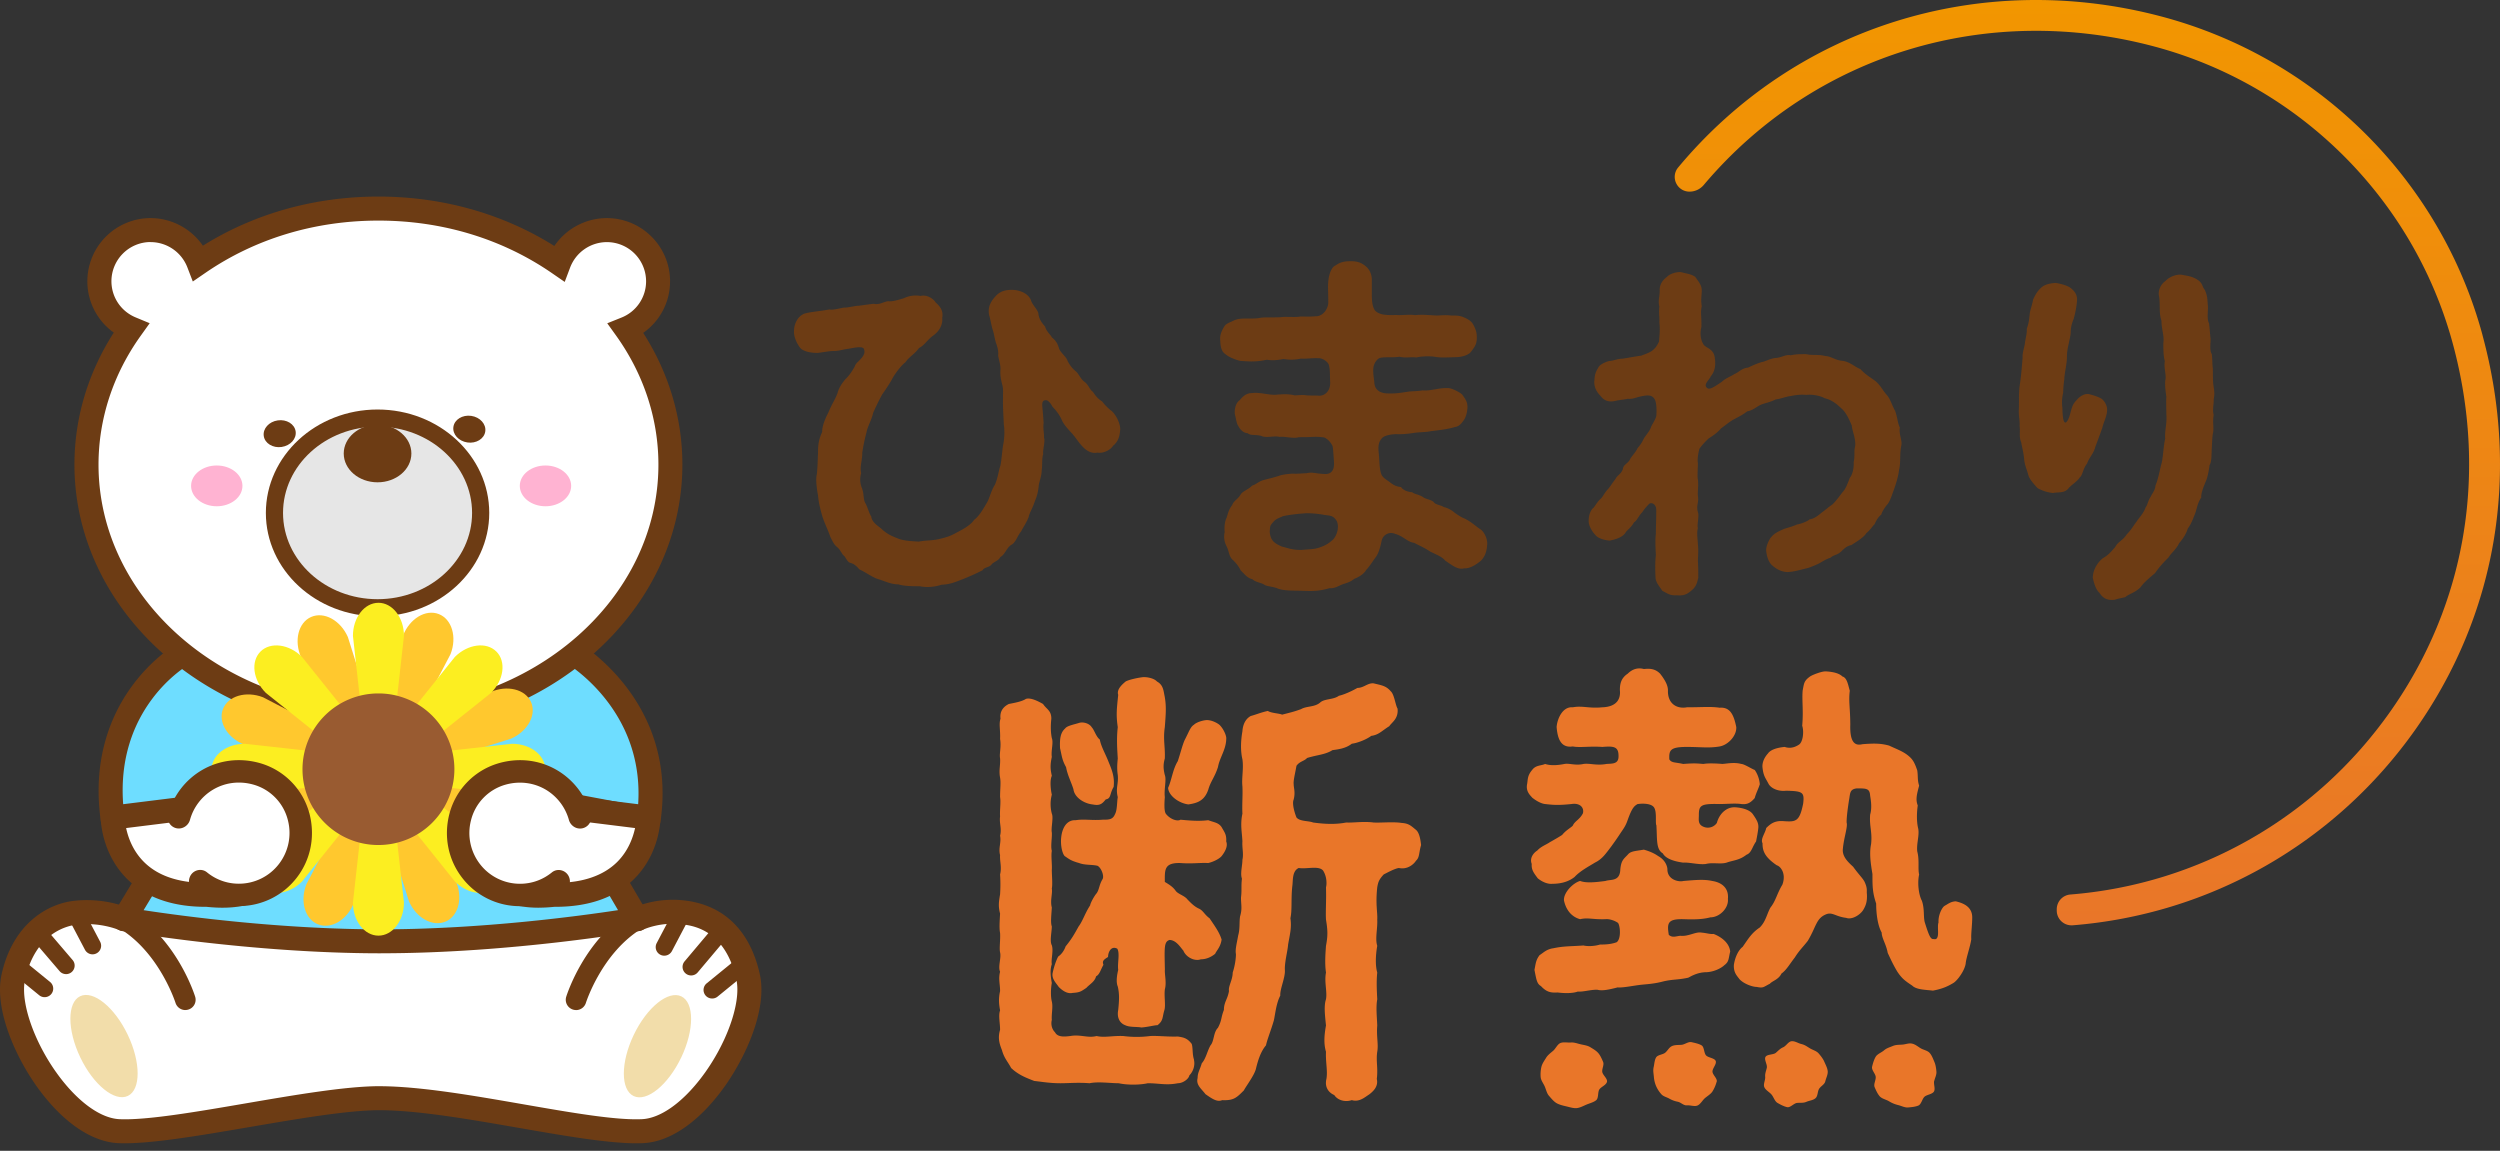 <svg width="189" height="87" fill="none" xmlns="http://www.w3.org/2000/svg"><rect width="100%" height="100%" fill="#333333" stroke="none"/><path d="M187.68 25.339c-3.195-11.807-12.568-21.059-24.462-24.141-13.596-3.528-27.527.867-36.353 11.467a1.104 1.104 0 00-.15 1.18c.187.397.574.643 1.012.643.413 0 .807-.184 1.077-.505 8.34-9.876 21.425-13.878 34.149-10.444 10.91 2.945 19.523 11.537 22.474 22.424 2.671 9.848.989 19.735-4.732 27.845-5.648 8.006-14.463 13.044-24.184 13.818a1.118 1.118 0 00-1.02 1.109v.104a1.114 1.114 0 001.121 1.116c.029 0 .06 0 .088-.003 10.412-.831 19.852-6.224 25.903-14.797 6.128-8.683 7.93-19.272 5.074-29.814l.003-.002z" fill="url(#paint0_linear_47_10255)"/><path d="M84.683 32.516c-.029.396-.114.85-.54 1.189-.2.34-.794.596-1.163.51-.54.114-.937-.225-1.191-.51-.312-.34-.54-.736-.823-1.02-.197-.226-.54-.568-.709-.964-.171-.396-.483-.764-.68-.964-.114-.2-.2-.339-.397-.481-.454-.114-.397.31-.369.595.03.285.058.65.086 1.104-.057.425.057.878.029 1.103.114.282-.115.964-.057 1.246-.115.31-.058.907-.115 1.218 0 .481-.228.963-.228 1.217-.057.539-.171.85-.311 1.189-.172.539-.37.764-.455 1.16-.142.368-.425.793-.568 1.075-.255.282-.397.821-.709.992-.397.226-.483.736-.851.935-.143.283-.455.34-.652.539-.142.254-.597.228-.68.453a16.64 16.64 0 01-1.503.679c-.651.254-.994.396-1.617.425-.511.17-1.134.225-1.646.114-.51 0-1.19 0-1.617-.143-.597 0-1.105-.282-1.531-.396-.454-.142-.966-.539-1.42-.736-.114-.142-.368-.424-.651-.481-.312-.086-.369-.482-.569-.596-.228-.311-.254-.454-.511-.65-.229-.226-.255-.34-.454-.707-.143-.454-.398-.935-.597-1.529-.172-.595-.283-1.02-.34-1.613-.086-.482-.2-1.218-.086-1.643.057-.65.057-.963.085-1.585 0-.539.029-.963.312-1.585 0-.51.254-1.046.483-1.5.226-.567.511-.963.68-1.445.114-.425.34-.736.597-1.05.228-.199.511-.595.708-.963.058-.225.255-.339.455-.567.254-.282.34-.51.225-.764-.114-.228-.822-.057-1.162 0-.455.057-.709.17-1.135.17-.311 0-.708.086-1.191.143-.626 0-1.134-.142-1.334-.396-.255-.34-.483-.85-.455-1.246 0-.567.283-1.132.795-1.331.511-.143 1.134-.171 1.874-.311.254.057.651-.057 1.106-.143.228.029.851-.142 1.134-.142.483-.057.794-.114 1.106-.142.483.085.708-.143 1.106-.2.282.057.822-.114 1.19-.225a2.06 2.06 0 011.25-.171c.51-.114.965.2 1.162.51.397.34.569.679.483 1.16.057.625-.34 1.076-.651 1.303-.512.368-.68.764-1.106.964-.312.453-.737.65-1.023 1.075-.397.31-.823.935-.965 1.189-.172.34-.569.935-.795 1.246a19.3 19.3 0 00-.68 1.388c-.114.539-.425 1.02-.511 1.5a13.998 13.998 0 00-.312 1.5c0 .65-.2 1.049-.085 1.556-.115.425-.086.793.057 1.132.171.453.085.821.254 1.132.171.282.312.85.454 1.02.029.397.455.68.709.879.483.453.823.596 1.334.792.397.171 1.134.2 1.56.226.569-.114.937-.057 1.56-.2.569-.142.794-.2 1.392-.538.34-.172.965-.51 1.22-.907.311-.225.596-.65.936-1.246.226-.34.34-.964.626-1.388.228-.51.283-1.047.426-1.474.085-.397.114-.964.2-1.528.085-.397.142-1.02.057-1.557-.029-.707-.086-1.5-.057-2.067-.029-.282.057-.567-.086-1.047-.086-.367-.143-.65-.114-1.049.028-.282-.086-.624-.172-1.046.029-.368-.028-.596-.17-.992-.115-.396-.144-.707-.255-1.02-.086-.255-.171-.822-.255-1.047-.142-.707.2-1.132.512-1.474.283-.31.651-.453 1.191-.453.626 0 1.249.282 1.449.764.085.34.454.65.568.992.029.453.283.764.511 1.02.086.368.426.625.512.822.283.225.454.481.54.85.171.367.511.567.625.877.114.254.34.596.626.821.254.2.311.51.651.793.312.2.397.596.652.764.226.34.397.539.708.736.2.282.569.624.738.735.368.368.651.992.625 1.417l-.005.013zm27.203 7.475c.368.226.597.85.54 1.218-.029.624-.283 1.02-.512 1.217-.454.368-.88.567-1.22.539-.511.142-.965-.282-1.42-.567-.283-.34-.68-.454-1.162-.707-.512-.34-.909-.482-1.192-.65-.511-.057-.823-.51-1.448-.68a.731.731 0 00-1.023.54c-.143.678-.283 1.02-.483 1.274-.226.31-.454.679-.68.907-.171.31-.54.538-.908.678-.283.254-.68.34-.909.425-.34.142-.568.31-.965.282-.795.228-1.22.228-2.015.2-.568-.029-1.448.028-1.957-.2-.283-.114-.766-.142-.937-.253-.226-.172-.651-.172-.908-.425-.398-.086-.569-.368-.88-.65a2.744 2.744 0 00-.652-.85c-.254-.254-.254-.679-.426-.992a1.536 1.536 0 01-.142-1.075c-.029-.225-.029-.736.142-1.075.115-.34.143-.596.426-.964.114-.339.426-.424.652-.82.142-.229.597-.368.851-.65.369-.115.483-.34.994-.454.34-.086.68-.171 1.023-.282.228-.086.597-.143 1.051-.171.312.028.794-.029 1.049-.029.425-.114.651.029 1.363.057.511.029.765-.282.708-.963-.028-.397-.057-.85-.085-1.047-.029-.282-.483-.764-.738-.764-.483-.057-.651-.029-.908-.029-.254.029-.569 0-.966.029-.34.114-1.077-.086-1.42-.029-.368-.114-1.048.114-1.39-.085-.54-.114-.795 0-1.024-.2-.282 0-.568-.253-.708-.567-.114-.114-.172-.567-.255-.878-.028-.282.029-.82.369-1.046.254-.311.511-.539.937-.539.626-.085 1.363.2 1.929.114.425-.028.822-.057 1.277.057.397 0 .54-.057.908 0 .454.029.652 0 .966.029.483 0 .851-.425.823-1.021-.029-.567 0-.907-.086-1.246-.029-.282-.511-.596-.794-.567-.397-.029-.966.057-1.334.028a3.299 3.299 0 01-1.306.029c-.569.114-.937.114-1.277.057-.766.17-1.277.142-2.014.085-.34-.085-.795-.254-1.078-.482-.34-.225-.397-.538-.425-1.103-.029-.34.085-.65.311-1.02.143-.228.397-.283.737-.454.512-.254 1.392-.057 2.014-.2.37-.056 1.163 0 1.646-.056.312-.029.994.028 1.306-.029.171-.028.511.029 1.22-.028.568 0 .937-.596.937-1.047 0-.935-.057-1.246.028-1.813.058-.368.226-.878.54-.992.312-.225.626-.31 1.106-.31.426 0 .737.056 1.106.339.283.225.454.481.511.963v1.19c0 .706.086.991.226 1.216.143.171.426.311.766.34.568.057.708 0 1.048.028.398 0 .823-.057 1.249 0 .568-.057.937 0 1.617.029.283 0 .597-.057 1.077 0 .455 0 .68 0 1.049.17.369.172.54.312.68.597.171.339.226.567.226.878 0 .481-.114.678-.426 1.075-.143.225-.568.396-1.051.424-.823.029-1.277.057-1.731-.028-.455-.057-1.023-.029-1.363.057-.312-.057-.88.057-1.277-.057-.569.085-1.077 0-1.449.085-.228.057-.454.368-.511.679-.057.282 0 .736.057 1.103 0 .596.369.878.966.907.708.028 1.077-.057 1.674-.143.34-.028.709-.028.994-.085.68.057 1.277-.225 2.014-.171.255.029.823.31.994.482.283.396.426.596.398 1.046-.029.34-.115.679-.283.907-.172.228-.312.453-.68.51-.54.171-1.363.254-1.817.31-.34.086-.852.058-1.363.143a6.859 6.859 0 01-1.077.086c-.34-.029-1.049.057-1.249.31-.283.312-.283.68-.226 1.19.057.595.029 1.189.226 1.613.171.254.426.368.597.51.226.171.454.34.852.368.171.254.511.368.851.397.143.142.454.142.823.367.143.143.568.172.794.368.143.226.483.2.794.397.226.028.626.253.766.396.2.142.569.396.766.453.511.254.766.51 1.163.793l.013.002zm-11.125.822c.397-.425.482-1.104.282-1.446-.283-.453-.568-.368-.994-.453a7.512 7.512 0 00-1.277-.114c-.425.028-1.163.085-1.788.225-.2.114-.483.143-.737.453-.255.283-.226.311-.255.736.057.65.34.85.909 1.104.54.142.908.282 1.56.253.511-.056.823-.028 1.277-.17.311-.115.625-.226 1.023-.596v.008zm42.865-8.468c-.086.453.2.964.114 1.332-.143.707-.029 1.303-.171 1.841-.057.568-.312 1.303-.483 1.756-.057.171-.228.65-.369.822-.225.253-.454.624-.482.792-.283.254-.369.425-.512.736-.171.17-.34.453-.625.678-.172.311-.738.65-1.135.907-.34.057-.597.31-.765.482-.34.31-.54.225-.823.481-.312.086-.597.283-.852.425a10.01 10.01 0 01-.822.34c-.512.114-1.023.282-1.532.31-.426 0-.851-.199-1.163-.481-.228-.171-.426-.568-.483-1.132-.028-.311.226-.878.398-1.047.225-.282.568-.425.937-.596.425-.142.539-.142.994-.339.226-.028.794-.225.965-.396.283-.029.54-.2.909-.51.171-.114.454-.368.823-.625.311-.31.54-.65.765-.935.226-.225.369-.65.54-1.075.198-.225.312-.764.283-1.16.114-.539 0-.821.114-1.217.058-.596-.225-1.132-.254-1.557-.143-.34-.426-1.02-.794-1.303-.397-.396-.823-.679-1.249-.764-.397-.228-1.051-.31-1.42-.254-.368-.057-.908.028-1.162.085-.312.029-.795.226-1.135.254-.368.2-.823.283-1.106.397-.368.17-.597.425-1.051.51-.311.254-.625.396-.994.596-.369.2-.709.51-.966.678-.254.311-.625.568-.937.764-.199.171-.568.568-.708.793-.086.31-.172.821-.114 1.075 0 .453-.058.992 0 1.246.057.539-.029.793 0 1.246.085.51-.143.707 0 1.217.114.282-.086.964 0 1.218-.115.339 0 .935 0 1.217.057.51 0 .963 0 1.246.028.539.028.792.028 1.274-.086.397-.171.707-.54.992-.397.34-.651.368-1.106.34-.511.028-.68-.143-1.077-.34-.226-.367-.483-.596-.511-1.02-.029-.679-.029-1.218.028-1.67-.028-.54-.057-1.161 0-1.615 0-.424.029-1.189.029-1.756.029-.51-.397-.678-.568-.482-.2.228-.283.283-.483.596-.312.311-.397.65-.626.764-.226.425-.568.624-.651.793-.2.31-.626.482-1.192.596-.34-.029-.88-.143-1.106-.454-.199-.2-.511-.678-.482-1.075 0-.339.114-.735.34-.935.114-.085.226-.367.54-.678.171-.114.311-.482.568-.736.226-.254.312-.453.569-.764.142-.31.425-.368.568-.764.029-.368.426-.425.568-.793.115-.2.426-.51.54-.792.283-.311.397-.568.483-.736.114-.2.426-.539.511-.793.086-.253.341-.567.426-.906.029-.34.029-.964-.114-1.246-.226-.396-.626-.31-.937-.254-.483.086-.737.254-1.106.2-.2.057-.568.085-.851.142-.626.171-.966-.029-1.22-.368-.229-.228-.512-.624-.454-1.16.028-.368.057-.596.282-.935.086-.254.54-.454.852-.539.2.028.597-.171 1.023-.171.368-.057.937-.171 1.391-.225.171-.086.625-.2.88-.425.226-.2.311-.34.454-.624.057-.625.086-.992.029-1.472.028-.339-.058-.678 0-1.189-.115-.481.028-.707.028-1.217-.028-.368.171-.764.54-1.02.254-.283.794-.397 1.077-.368.512.142.766.142 1.077.367.226.34.483.596.483 1.021 0 .425-.085.65 0 1.189-.114.482 0 .85-.028 1.585-.114.425-.086.964.2 1.36.254.254.765.31.822 1.02.058.454.029.936-.311 1.332-.086.254-.597.624-.283.878.171.143.397.029 1.106-.453.34-.311.625-.368.965-.596.312-.114.569-.453 1.023-.482.369-.17.597-.282 1.049-.425.254-.028.651-.282 1.077-.31.426-.029.737-.283 1.106-.2.397-.085.68-.085 1.163-.085.511.114.937 0 1.448.142.426 0 .766.34 1.363.368.568.114.908.482 1.305.624.283.34.709.596 1.135.907.397.34.54.707.851 1.046.283.311.426.878.626 1.19.2.566.171.877.368 1.302l-.01-.008zm15.298.028a66.662 66.662 0 01-.511 1.389c-.143.567-.511.878-.625 1.274-.34.425-.312.85-.569 1.075-.171.282-.651.567-.851.821-.312.368-.737.254-1.163.34a3.093 3.093 0 01-1.163-.368c-.283-.311-.626-.679-.709-1.02-.083-.343-.283-.736-.311-1.218-.057-.51-.114-.679-.226-1.246-.171-.396-.057-.764-.114-1.218.028-.453-.086-.735-.057-1.245.028-.765-.029-1.246.085-1.954.086-.567.143-1.274.2-1.981-.028-.368.143-.764.172-1.075.057-.425.171-.764.142-1.103.143-.368.172-.625.226-1.132.029-.283.2-.707.255-1.075.114-.226.254-.567.597-.878.171-.171.511-.34 1.105-.368.255.028.823.17 1.078.34.34.253.568.538.539.991a7.362 7.362 0 01-.254 1.389c-.2.481-.226.764-.226 1.075-.057.538-.283 1.16-.283 1.727 0 .679-.171 1.132-.2 1.756a8.46 8.46 0 00-.085 1.021c-.086.34-.114.793-.057 1.16 0 .311.028.625.057.793.057.282.143.368.254.254.226-.254.283-.707.397-1.047.115-.367.283-.51.483-.735.312-.283.597-.368.851-.311.226.057.709.2.909.34.254.17.454.595.426.849 0 .482-.283.935-.369 1.388l-.003-.008zm8.429-2.152c.028.254-.114.764 0 1.132-.086.567 0 .736-.029 1.274-.085.368-.085.821-.114 1.275-.029.567 0 .992-.171 1.274-.029.282-.143.935-.283 1.217-.172.425-.369.907-.34 1.218-.283.425-.312.764-.455 1.189-.142.34-.283.792-.568 1.16-.114.396-.369.793-.652 1.104-.199.453-.625.764-.794 1.075-.311.31-.68.678-1.023 1.188-.397.34-.794.65-1.105 1.075-.426.425-.909.51-1.135.736-.171.057-.454.086-.794.2-.597.085-.937-.143-1.163-.51-.254-.226-.397-.625-.511-1.133 0-.596.34-1.16.766-1.5.368-.199.597-.453.937-.85.171-.367.597-.51.851-.934.369-.368.54-.707.766-.992.171-.282.483-.539.68-1.075.143-.171.171-.51.397-.821.086-.226.311-.425.34-.821.226-.51.34-1.275.483-1.756.114-.596.114-1.19.254-1.785-.057-.539.143-1.132.086-1.813 0-.54-.029-.878 0-1.332-.057-.424-.143-1.049-.057-1.36.028-.481-.143-.878-.057-1.36-.115-.367-.115-.963-.115-1.36.086-.538-.142-1.046-.142-1.698-.2-.568-.086-1.19-.172-1.785-.114-.453.086-.935.483-1.218.312-.339.909-.538 1.277-.453.426.086.795.114 1.22.425.312.228.283.51.454.679.255.538.2.85.255 1.274 0 .567-.086.935.085 1.303.058.482.058.707.115 1.16 0 .283-.086.907.085 1.132.057.34.029.707.086 1.132 0 .51 0 .821.029 1.16.085.54.114.765.028 1.161l.003.013z" fill="#6D3C14"/><path d="M90.261 80.116c.104.454-.07.907-.348 1.184-.034.243-.454.593-.872.593-.872.174-1.397 0-2.269 0-.628.14-1.57.14-2.198 0-.628 0-1.57-.14-2.199 0-.908-.07-1.536 0-2.198 0-.802 0-1.36-.103-1.989-.173-.628-.244-1.186-.454-1.744-.977-.28-.523-.524-.73-.698-1.357-.21-.523-.314-.94-.14-1.533 0-.524-.14-1.08 0-1.464-.07-.417-.14-.837 0-1.463 0-.557-.14-.907 0-1.464-.174-.383.104-1.044 0-1.463-.07-.314.033-.94 0-1.464-.07-.347-.034-.87 0-1.463-.14-.557-.104-.837 0-1.464a11.3 11.3 0 000-1.497c.14-.557-.034-1.01 0-1.463-.14-.557.104-.94 0-1.464.14-.557-.07-.94 0-1.463-.034-.487.07-1.044 0-1.464 0-.627.07-1.08 0-1.463-.104-.593.033-.907 0-1.464-.07-.347.104-.87 0-1.463.033-.66-.104-1.15.033-1.534-.07-.556.21-.906.629-1.113.347-.07.978-.174 1.292-.384.314-.103.802.104 1.293.384.28.417.628.486.628 1.113-.07.627-.034 1.114.036 1.464.14.347-.07.94 0 1.427-.14.66-.103.94 0 1.427-.173.384-.07 1.114 0 1.427a2.82 2.82 0 000 1.428c.14.313-.07 1.08 0 1.427.034.383-.103 1.01 0 1.393-.07.384.034 1.08 0 1.428 0 .417.07 1.08 0 1.427.07.347-.14.906 0 1.427-.036.627-.103 1.15 0 1.427 0 .417-.173 1.114 0 1.427.14.417-.07 1.08 0 1.428-.14.417-.103.836 0 1.427-.07.347-.103.976 0 1.393.104.417-.036.94 0 1.394-.07.28-.036.66.244.94.21.417.839.314 1.153.28.768-.14 1.326.174 1.988 0 .595.14 1.186-.034 2.025 0a7.82 7.82 0 002.024 0c.559-.034 1.397.07 2.095.036.418.07.698.104 1.046.557.104.314.034.767.174 1.184l-.005.015zm.524-7.594c-.454.173-1.116-.14-1.326-.66-.174-.174-.524-.801-1.046-.801-.418.14-.384.557-.348 2.23-.034.347.14.974 0 1.497-.07.523.07 1.184-.034 1.567-.174.557-.07.8-.524 1.15-.244 0-.732.14-1.223.174-.314-.07-.872 0-1.222-.174-.454-.173-.628-.626-.525-1.15.07-.696.104-1.183-.033-1.776-.14-.314-.07-.837.033-1.254-.07-.487.14-1.254-.07-1.603-.454-.244-.698.243-.698.626-.348.21-.454.314-.348.593-.21.347-.28.73-.558.87-.104.418-.488.594-.732.871-.418.28-.488.347-1.046.383-.314.07-.662-.07-1.046-.453-.21-.313-.558-.627-.454-1.08.104-.487.28-.977.418-1.22.314-.21.488-.557.558-.767.454-.557.628-.87.978-1.497.314-.417.488-1.01.873-1.6.033-.21.314-.697.454-.87.244-.28.21-.661.488-1.115.14-.243-.104-.87-.384-1.01-.418-.103-.943-.034-1.397-.21-.628-.173-.768-.313-1.082-.523-.14-.14-.28-.593-.28-1.114 0-.73.28-1.637 1.116-1.6.662-.104 1.222.033 2.024-.037.488 0 .769 0 .942-.417.174-.313.14-.87.21-1.29-.173-.696.07-1.01 0-1.67-.07-.487-.036-.87 0-1.254-.036-.627-.103-1.464 0-2.367-.14-.94-.07-1.428.034-2.438-.14-.417.314-.8.558-1.01.174-.104.699-.244 1.187-.314.384-.07.978.07 1.186.314.454.243.488.66.558 1.01.174.837.104 1.497.034 2.438-.14.94.036 1.463 0 2.367-.104.383-.14.697 0 1.254.14.347-.07 1.08 0 1.67-.034.454-.07 1.114.104 1.29.347.417.872.557 1.082.417 1.046.104 1.57.104 2.095.037.454.173.768.173 1.012.523.21.383.384.557.348 1.08.14.347-.07.767-.348 1.114-.14.173-.558.417-1.012.523-.628-.036-1.223.07-2.095 0-1.256-.036-1.186.523-1.186 1.427.348.21.628.383.838.697.21.243.662.347.872.627.21.21.488.523.873.697.314.14.417.453.802.73.418.627.732 1.044.908 1.603-.07.557-.384.837-.488 1.08-.384.314-.768.417-1.082.417l.002-.002zM80.14 56.569c-.036-.73.034-1.184.385-1.497.14-.21.731-.314 1.046-.418.314-.103.802.034.978.348.174.173.314.696.595.906.103.557.417 1.044.698 1.777.314.73.418 1.22.348 1.81-.314.524-.174.871-.595.94-.28.348-.454.488-.976.384-.698-.07-1.396-.557-1.466-1.15-.174-.557-.455-1.08-.558-1.673-.314-.557-.314-.837-.455-1.427zm8.169 2.994c.28-.627.348-1.394.732-2.02.21-.627.348-1.22.524-1.604.314-.593.418-.976.699-1.15.174-.173.594-.313.908-.347.418-.034.909.244 1.046.383.28.28.488.767.488.974 0 .87-.488 1.428-.628 2.194-.244.767-.558 1.08-.732 1.707-.28.8-.768 1.01-1.5 1.114-.665-.07-1.5-.627-1.537-1.254v.003zm19.128 4.318c-.174.557-.104.94-.384 1.184-.174.28-.662.696-1.293.556-.314.034-.942.384-1.153.488-.347.383-.418.556-.488.976-.14 1.29.034 1.88 0 2.437.034.697-.174 1.428 0 1.984-.14.8-.14 1.534 0 2.02-.07.661-.033 1.358 0 2.021-.103.593-.033 1.184 0 1.984-.07.837.104 1.427 0 1.984-.103.697.07 1.22-.033 2.055.14.593-.314.973-.595 1.183-.28.174-.732.593-1.292.417-.525.174-1.083 0-1.327-.383-.488-.21-.732-.66-.594-1.22.104-.627-.07-1.254-.034-2.054-.174-.593-.14-1.22 0-1.984-.07-.73-.174-1.464 0-1.984.104-.594-.14-1.29 0-2.02-.104-.698-.036-1.498 0-2.021.14-.73.14-1.15 0-1.984-.036-.627.034-1.464 0-2.438.07-.243.07-.8-.21-1.253-.314-.417-1.257-.104-1.851-.21-.524.243-.418.976-.488 1.393-.104.977 0 1.777-.14 2.404.104.697-.034 1.184-.174 1.984-.036.523-.28 1.357-.244 1.95.034.558-.384 1.428-.348 1.918-.314.593-.384 1.427-.488 1.88-.21.73-.488 1.394-.594 1.88-.384.454-.595 1.08-.769 1.811-.14.487-.698 1.22-.908 1.603-.558.557-.768.767-1.64.73-.385.174-.803-.14-1.257-.453-.314-.416-.732-.696-.594-1.22 0-.416.174-.626.314-1.113.314-.347.418-.94.662-1.358.28-.313.21-.976.558-1.323.314-.593.21-.73.454-1.357 0-.594.28-.8.384-1.428-.07-.347.28-.836.28-1.393.174-.523.245-1.08.245-1.394-.07-.347.07-.836.173-1.427.14-.487.07-1.01.14-1.427.175-.593.07-.837.07-1.427.07-.557 0-.837.07-1.428-.14-.383.037-.976.037-1.427.104-.453-.036-.906 0-1.393-.036-.697-.174-1.29 0-2.09-.036-.731.034-1.358 0-2.055-.07-.66.104-1.323 0-2.054-.14-.593-.14-1.323 0-2.124.034-.523.244-.94.628-1.15.384-.103.802-.28 1.293-.383.28.174.838.174 1.082.28.525-.14.873-.21 1.43-.417.419-.244 1.013-.14 1.43-.487.315-.314 1.013-.21 1.431-.524.348-.07.979-.347 1.396-.593.488 0 .769-.383 1.223-.347.558.14.942.174 1.293.593.28.244.348 1.01.524 1.324.07.767-.418 1.01-.628 1.324-.558.347-.802.66-1.36.73-.418.313-1.116.557-1.467.593-.454.347-.942.417-1.466.487-.558.347-1.117.347-1.921.593-.21.244-.558.244-.802.593-.104.594-.244 1.114-.21 1.394 0 .28.14.593 0 1.15-.14.313.07 1.01.21 1.357.244.314.908.244 1.256.384 1.012.14 1.781.14 2.513 0 .524.033 1.292-.104 2.058 0 .558.033 1.467-.07 2.129.033.558.034.732.244 1.082.524.28.243.348.836.384 1.15l.003-.008zm8.361 1.432c-.174-.453.14-.837.418-1.01.28-.313.698-.453.942-.627.314-.174.732-.417.942-.557.28-.347.628-.523.802-.697.14-.347.524-.453.768-.94.104-.417-.21-.8-.872-.697-1.012.104-1.36.07-1.988 0-.348-.036-.768-.313-.979-.487-.14-.173-.488-.453-.384-1.01.07-.347 0-.627.384-1.08.281-.383.699-.313.979-.453.418.14.942.103 1.467 0 .347-.07.838.14 1.43 0 .488-.07.978.14 1.744 0 .418-.034.942.033.909-.627 0-.697-.385-.73-1.223-.66-.979-.07-1.677.07-2.235-.037-.942.14-1.152-.66-1.222-1.463.033-.557.417-1.567 1.222-1.497.732-.14 1.223.103 2.235 0 1.116-.037 1.397-.663 1.326-1.29 0-.454.071-.907.595-1.254.314-.313.732-.487 1.222-.347.559-.07.909.036 1.223.347.244.313.594.8.594 1.254-.036 1.044.699 1.427 1.431 1.29 1.186 0 1.78-.07 2.479.033.838-.07 1.082.627 1.256 1.464.036.66-.628 1.357-1.256 1.463-.803.14-1.431.037-2.479.037-1.257 0-1.36.243-1.327.94.174.28.455.21 1.046.347.943-.07 1.046-.034 1.537 0 .348-.07 1.082-.034 1.43 0 .418-.034.909-.14 1.43 0 .211 0 .802.383 1.013.453.174.244.348.627.384 1.08-.104.347-.28.66-.384 1.044-.384.453-.665.487-1.013.453-.488-.07-1.046 0-1.674 0-1.396-.036-1.536.104-1.536.837 0 .347-.104.73.417.907a.828.828 0 00.943-.314c.174-.66.698-1.22 1.396-1.184.488.034 1.083.174 1.327.524.314.453.417.66.417.976-.033.383-.103.697-.173 1.08-.315.454-.348.87-.732 1.01-.525.418-1.013.418-1.501.594-.454.14-1.046-.034-1.57.103-.524.07-1.256-.14-1.711-.103-.524-.07-1.292-.244-1.536-.697-.525-.314-.418-1.044-.488-2.124-.104-.174.07-1.08-.211-1.394-.21-.243-.768-.28-1.222-.21-.21.14-.384.21-.732 1.184-.174.524-.348.697-.662 1.184-.28.417-.314.453-.558.8-.454.594-.698.977-1.256 1.254-.455.28-1.117.627-1.537 1.08-.384.314-.942.523-1.677.523-.314.037-.732-.103-1.116-.417-.28-.383-.488-.626-.454-1.08v-.005zm15.008 6.618c-.14.523-.07.767-.454 1.044-.174.174-.698.487-1.327.523-.698 0-1.186.314-1.396.417-.802.174-1.116.104-1.885.28-.768.21-1.396.21-1.884.28-.524.07-1.223.21-1.57.173-.662.174-1.187.28-1.537.174-.558 0-1.046.173-1.467.14-.384.14-.978.14-1.536.07-.525.033-.839-.037-1.257-.487-.314-.174-.347-.524-.488-1.22.104-.524.104-.73.385-1.114.28-.174.524-.454 1.046-.523.802-.174 1.396-.14 2.268-.21.281.07.802.07 1.257-.07.488 0 .872-.034 1.256-.174.348-.243.28-1.22.104-1.463-.244-.174-.662-.314-.943-.28-.978.034-1.326-.14-1.92 0-.662-.174-1.083-.73-1.223-1.427-.034-.593.698-1.324 1.223-1.464.454.174 1.152.104 1.92 0 .385-.14 1.083.07 1.117-.87.07-.73.28-.8.594-1.15.21-.243.594-.243 1.186-.347.244.07.698.21 1.083.487.524.28.698.767.698 1.01 0 .767.838.974 1.222.87.873-.07 1.537-.14 2.165 0 .872.14 1.257.66 1.187 1.358.07.696-.629 1.393-1.327 1.393-.524.14-1.082.174-2.025.14-1.222-.034-1.256.314-1.116 1.184.281.243.525.103.872.07.595.07 1.153-.314 1.571-.244.418.034.698.14.942.104.628.243 1.186.697 1.256 1.323l.003.003zm18.219-.906c-.07.523-.384 1.393-.418 1.81-.07.523-.594 1.254-.908 1.464-.558.347-1.013.486-1.571.593-.594-.07-1.256-.07-1.57-.384-.524-.347-.768-.523-1.116-1.043-.314-.524-.454-.837-.732-1.428-.104-.627-.454-1.114-.454-1.533-.314-.557-.418-1.464-.418-2.194-.281-.837-.281-1.324-.281-2.23-.14-.837-.244-1.567-.103-2.264.103-.907-.141-1.357-.071-2.23.141-.487.071-1.01 0-1.428-.033-.556-.28-.556-1.012-.556-.558.07-.488.383-.594.94-.14.907-.174 1.357-.174 1.637.104.313-.21 1.15-.281 1.984-.07.557.348.977.769 1.357.454.627.732.87.872 1.15.244.524.14.697.174.907.034.557-.07.87-.28 1.22-.211.347-.839.767-1.293.593-.839-.103-1.046-.487-1.57-.243-.699.313-.699.94-1.327 1.984-.348.453-.628.697-.978 1.253-.455.594-.629.94-1.013 1.22-.21.454-.698.557-.872.767-.488.244-.488.347-.979.244-.347 0-1.012-.244-1.326-.594-.174-.243-.454-.487-.418-1.08.104-.663.384-1.15.662-1.357.418-.593.665-1.044 1.293-1.463.454-.454.524-.977.802-1.498.418-.523.488-1.044.908-1.74.314-.837-.14-1.394-.418-1.464-.978-.66-1.082-1.15-1.082-1.67-.174-.314.21-.767.28-1.15.348-.348.662-.557 1.257-.524.978.07 1.256.07 1.536-1.323.104-.87-.033-.94-1.292-.974-.525.07-1.117-.14-1.327-.523-.21-.418-.384-.557-.454-1.22-.034-.244.036-.66.418-1.08.14-.21.524-.418 1.256-.487.314.103.662.103 1.083-.174.314-.21.384-1.01.244-1.427.103-1.184-.034-1.917.036-2.681.104-.487.07-.697.558-1.044.21-.14.942-.417 1.223-.383.524.033.978.14 1.222.383.348.104.418.593.558 1.08-.104.767.037 1.357.037 2.577-.037 1.324.347 1.604.908 1.464.872-.07 1.397-.07 2.025.104.594.28 1.116.453 1.536.836.281.244.418.523.595 1.044.07.487 0 .697.14 1.15-.174.663-.28 1.044-.104 1.497-.07.487-.104 1.184.034 1.74.104.524-.14 1.15-.07 1.741.174.66.034 1.29.14 1.741-.14.627-.036 1.533.21 1.984.21.627.104 1.15.21 1.604.348 1.113.455 1.323.699 1.29.244.07.314-.174.314-.488 0-.243-.034-.593.034-.766-.034-.523.243-1.114.454-1.254.314-.174.454-.313.838-.347.768.174 1.256.523 1.256 1.22 0 .593-.103 1.254-.07 1.67l-.005-.004zm-27.54 10.765c-.057.248-.455.375-.579.582-.125.207-.044.638-.229.798-.184.16-.501.238-.729.334-.228.096-.501.246-.75.27-.249.023-.537-.076-.787-.133-.249-.056-.54-.127-.747-.25-.208-.125-.403-.366-.563-.55-.161-.184-.218-.469-.315-.697-.096-.228-.288-.458-.311-.707a2.536 2.536 0 01.055-.78c.057-.248.231-.481.355-.688.125-.208.348-.37.535-.531.187-.161.317-.485.545-.583.228-.099.542-.021.794-.042.252-.02.486.078.735.135.249.057.506.086.714.21.207.124.454.264.615.448.161.184.27.438.368.666.099.227-.085.502-.062.75.023.25.415.519.358.767h-.002zm8.293-.013a2.623 2.623 0 01-.307.722c-.124.208-.389.358-.576.519-.187.16-.337.46-.566.56-.228.097-.55-.037-.799-.014s-.439-.215-.688-.272a2.023 2.023 0 01-.631-.23c-.207-.122-.457-.158-.618-.345a2.244 2.244 0 01-.389-.603 2.194 2.194 0 01-.171-.697c-.021-.249-.076-.485-.018-.733.057-.249.062-.534.186-.741.125-.207.509-.205.696-.365.187-.16.288-.404.517-.5.228-.096.464-.068.713-.09.25-.024.507-.257.756-.2.249.057.545.116.755.24.21.125.174.568.335.754.161.187.633.195.732.423.099.228-.262.572-.241.82.02.25.379.506.321.754l-.007-.002zm8.215-.031c-.057.248-.348.368-.472.575-.125.207-.083.541-.27.704-.187.163-.462.176-.691.275-.228.098-.446.06-.695.08-.249.02-.517.378-.763.321-.247-.057-.52-.2-.727-.323-.208-.125-.294-.454-.454-.638-.161-.184-.439-.323-.538-.551-.098-.228.088-.526.065-.777-.023-.252.065-.43.122-.68.057-.248-.221-.626-.096-.833.125-.207.594-.148.781-.308.187-.161.32-.316.548-.415.228-.098.397-.44.646-.46.25-.022.499.16.748.217.249.057.439.204.649.329.21.124.48.189.641.375.161.187.33.397.428.624.099.228.239.482.26.73.021.25-.125.506-.182.755zm8.231-.029c-.057.249.107.596-.018.803-.124.207-.519.228-.706.388-.187.161-.241.573-.47.671-.228.099-.537.125-.786.145-.249.021-.509-.127-.758-.184a2.399 2.399 0 01-.688-.29c-.208-.124-.532-.186-.693-.37-.161-.184-.286-.461-.382-.69-.096-.227.104-.53.081-.779-.024-.248-.33-.518-.273-.767.057-.248.148-.549.273-.756.124-.207.451-.324.636-.487.184-.163.441-.233.669-.329.229-.096.465-.08.717-.1.252-.021.483-.13.732-.073.249.057.439.228.646.352.208.124.514.166.678.35.163.184.257.445.355.673.099.228.133.482.156.73.023.25-.106.467-.164.715l-.005-.002z" fill="#E97629"/><path d="M50.563 71.975a.475.475 0 01-.42-.697l1.31-2.492a.477.477 0 01.843.443l-1.31 2.492a.48.48 0 01-.423.254zm2.029 1.497a.473.473 0 01-.363-.782l1.91-2.266a.475.475 0 01.672-.057.473.473 0 01.058.67l-1.91 2.267a.474.474 0 01-.367.168zm1.591 1.744a.475.475 0 01-.301-.842l2.142-1.746a.475.475 0 11.602.736l-2.142 1.745a.47.47 0 01-.3.107z" fill="#000"/><path d="M56.556 73.868c-.813-3.675-3.027-4.605-4.683-4.86-2.11-.323-3.696.485-3.696.485l-19.392-.523-19.4.523s-1.579-.728-3.697-.484c-1.363.158-3.87 1.184-4.683 4.86-.812 3.675 3.746 11.463 7.992 11.65 4.244.186 14.796-2.52 19.782-2.492 5.83.034 15.546 2.678 19.79 2.492 4.246-.187 8.804-7.975 7.992-11.65h-.005z" fill="#fff"/><path d="M48.117 86.433c-2.198 0-5.435-.564-8.848-1.157-3.746-.653-7.619-1.327-10.497-1.345-2.394-.015-6.214.643-9.91 1.275-3.944.676-7.666 1.31-9.906 1.217-1.931-.085-4-1.438-5.822-3.808C1.265 80.188-.474 76.352.118 73.67c.825-3.733 3.364-5.323 5.466-5.566 1.905-.22 3.424.264 3.969.474l19.208-.519h.05l19.184.518a7.71 7.71 0 014.018-.468c2.848.435 4.725 2.36 5.433 5.56.592 2.684-1.147 6.52-3.016 8.947-1.825 2.37-3.89 3.723-5.822 3.806a9.8 9.8 0 01-.485.01l-.006.002zm-19.42-4.315h.082c3.032.018 6.983.705 10.801 1.37 3.574.622 6.954 1.213 8.945 1.122 1.365-.06 2.993-1.189 4.462-3.098 1.918-2.492 3.07-5.696 2.684-7.452-.813-3.68-3.162-4.04-3.933-4.16-1.77-.27-3.138.391-3.15.399a.93.93 0 01-.434.096l-19.37-.523-19.376.523a.937.937 0 01-.405-.083c-.01-.005-1.394-.617-3.211-.407-.72.083-3.12.627-3.899 4.155-.387 1.756.766 4.96 2.684 7.452 1.47 1.909 3.097 3.038 4.462 3.098 2.043.093 5.843-.562 9.516-1.192 3.733-.64 7.592-1.303 10.146-1.303l-.005.003z" fill="#6D3C14"/><path d="M13.797 49.474s-6.55 3.735-5.27 12.516l5.82-.712-4.963 8.216s9.49 1.673 19.4 1.673c9.91 0 19.393-1.673 19.393-1.673l-5.041-8.61 5.895 1.109c1.282-8.781-6.001-12.796-6.001-12.796" fill="#6EDDFF"/><path d="M28.785 72.07c-9.877 0-19.463-1.67-19.559-1.685a.909.909 0 01-.62-1.363l4-6.62-3.967.486a.908.908 0 01-1.01-.769c-.705-4.838.87-8.224 2.319-10.213 1.573-2.165 3.325-3.178 3.4-3.22a.91.91 0 011.24.337.905.905 0 01-.334 1.236c-.236.137-5.573 3.318-4.927 10.718l4.911-.601a.905.905 0 01.888 1.368l-4.27 7.066c2.933.448 10.347 1.448 17.929 1.448 7.582 0 15.031-1.005 17.938-1.45l-4.37-7.471a.905.905 0 01.952-1.347l4.932.927c.555-7.418-5.581-10.894-5.646-10.93a.906.906 0 01-.355-1.233.912.912 0 011.235-.355c.078.044 7.818 4.427 6.46 13.72a.91.91 0 01-1.067.759l-3.937-.74 4.037 6.895a.91.91 0 01-.626 1.35c-.096.015-9.625 1.685-19.55 1.685l-.003.003z" fill="#6D3C14"/><path d="M47.318 24.849a3.867 3.867 0 002.432-3.588 3.872 3.872 0 00-3.875-3.867 3.874 3.874 0 00-3.627 2.51c-3.753-2.59-8.49-4.137-13.637-4.137-5.148 0-9.854 1.536-13.602 4.11a3.871 3.871 0 00-3.616-2.483 3.866 3.866 0 00-1.48 7.442C7.778 27.817 6.54 31.342 6.54 35.124c0 10.69 9.881 19.357 22.07 19.357 12.19 0 22.072-8.667 22.072-19.357 0-3.774-1.233-7.297-3.364-10.275z" fill="#fff"/><path d="M28.61 55.388c-12.671 0-22.982-9.09-22.982-20.264 0-3.515 1.026-6.944 2.975-9.98a4.754 4.754 0 01-1.999-3.882 4.783 4.783 0 014.784-4.774 4.82 4.82 0 013.95 2.087c3.89-2.434 8.455-3.714 13.27-3.714 4.815 0 9.404 1.287 13.3 3.735a4.813 4.813 0 013.964-2.108c2.637 0 4.784 2.142 4.784 4.774a4.741 4.741 0 01-2.03 3.903c1.942 3.03 2.962 6.452 2.962 9.957 0 11.174-10.31 20.263-22.98 20.263l.003.003zm-17.22-37.09a2.968 2.968 0 00-2.966 2.96c0 1.203.719 2.278 1.835 2.739l1.057.438-.665.93c-2.097 2.924-3.203 6.299-3.203 9.76 0 10.174 9.495 18.45 21.165 18.45s21.163-8.276 21.163-18.45c0-3.456-1.106-6.826-3.195-9.748l-.673-.937 1.072-.43a2.95 2.95 0 001.864-2.746 2.966 2.966 0 00-2.967-2.96 2.977 2.977 0 00-2.775 1.921l-.41 1.088-.958-.66c-3.768-2.6-8.306-3.976-13.12-3.976-4.816 0-9.324 1.367-13.088 3.953l-.95.652-.413-1.075a2.984 2.984 0 00-2.77-1.904l-.002-.005z" fill="#6D3C14"/><path d="M51.5 79.947c.994-2.081.997-4.15.006-4.623-.991-.471-2.601.834-3.596 2.915-.995 2.081-.998 4.151-.007 4.623.991.472 2.601-.833 3.596-2.915z" fill="#F2DDAA"/><path d="M43.551 76.36a.777.777 0 01-.745-1.005c.055-.178 1.397-4.39 4.969-6.527a.779.779 0 11.802 1.334c-3.069 1.834-4.27 5.616-4.283 5.654a.776.776 0 01-.743.547v-.003z" fill="#6D3C14"/><path d="M28.543 45.944c4.305 0 7.795-3.21 7.795-7.17s-3.49-7.17-7.795-7.17-7.795 3.21-7.795 7.17 3.49 7.17 7.795 7.17z" fill="#E6E6E6"/><path d="M28.543 46.594c-4.656 0-8.444-3.508-8.444-7.818s3.788-7.817 8.444-7.817c4.657 0 8.444 3.507 8.444 7.817 0 4.31-3.787 7.818-8.444 7.818zm0-14.34c-3.94 0-7.146 2.927-7.146 6.522 0 3.596 3.206 6.523 7.146 6.523s7.146-2.927 7.146-6.523c0-3.595-3.206-6.522-7.146-6.522z" fill="#6D3C14"/><path d="M28.543 36.463c1.412 0 2.557-.975 2.557-2.178 0-1.203-1.145-2.179-2.557-2.179s-2.557.975-2.557 2.179c0 1.203 1.145 2.178 2.557 2.178zm-7.252-2.673c.665-.096 1.14-.624 1.059-1.179-.081-.555-.686-.927-1.351-.83-.666.096-1.14.624-1.059 1.18.08.554.686.926 1.351.83zm15.395-1.17c.081-.555-.393-1.083-1.058-1.18-.666-.096-1.27.275-1.351.83-.08.555.393 1.083 1.058 1.18.666.096 1.27-.276 1.351-.83z" fill="#6D3C14"/><path d="M16.387 38.274c1.073 0 1.942-.69 1.942-1.541 0-.852-.87-1.542-1.942-1.542s-1.941.69-1.941 1.541c0 .852.87 1.542 1.941 1.542zm24.852 0c1.072 0 1.941-.69 1.941-1.541 0-.852-.869-1.542-1.941-1.542-1.073 0-1.942.69-1.942 1.541 0 .852.87 1.542 1.942 1.542z" fill="#FFB3D2"/><path d="M9.664 82.852c.991-.472.988-2.542-.007-4.623-.994-2.082-2.604-3.387-3.596-2.915-.99.472-.988 2.542.007 4.623.995 2.081 2.605 3.386 3.596 2.915z" fill="#F2DDAA"/><path d="M14.01 76.36a.78.78 0 01-.742-.546c-.016-.047-1.233-3.831-4.283-5.655a.778.778 0 11.802-1.334c3.574 2.137 4.913 6.349 4.968 6.528a.777.777 0 01-.745 1.005v.002zm-7.011-4.211a.653.653 0 01-.576-.347L5.112 69.31a.65.65 0 011.15-.604l1.31 2.492a.65.65 0 01-.573.95zm-2.004 1.494a.644.644 0 01-.493-.228L2.565 71.15a.648.648 0 01.986-.84l1.937 2.267c.234.272.2.681-.072.912a.65.65 0 01-.421.155zm-1.62 1.743a.64.64 0 01-.41-.145L.824 73.495a.648.648 0 11.82-1.005l2.141 1.746a.648.648 0 01-.41 1.15z" fill="#6D3C14"/><path d="M8.523 61.811s.007 5.875 7.104 5.84c.317 0 3.431.558 4.688-1.4.358-.557.124-1.068.124-1.068s.19-.784-.282-1.191c0 0 .22-.91-.346-1.254 0 0 .834-1.919-2.87-2.074-1.612-.068-2.64.432-2.64.432l-5.778.718v-.003z" fill="#fff"/><path d="M16.82 68.623c-.342 0-.703-.018-1.079-.054l-.135-.013h-.067c-2.518 0-4.52-.707-5.929-2.106-1.97-1.956-1.996-4.53-1.996-4.639 0-.458.34-.844.797-.901l5.648-.702c.39-.158 1.438-.516 2.92-.453 1.776.075 2.954.554 3.505 1.427.288.458.337.917.311 1.269.26.396.33.873.311 1.272.299.494.299 1.054.265 1.388a2.112 2.112 0 01-.29 1.627c-.805 1.253-2.235 1.885-4.26 1.885zm-1.196-1.878c.052 0 .15.008.291.021 1.869.181 3.091-.158 3.634-1.005a.299.299 0 00.052-.223c-.11-.194-.099-.344-.044-.567a.706.706 0 00-.008-.308.908.908 0 01-.275-.886c.02-.09.023-.23.008-.306-.364-.253-.512-.683-.312-1.082a.299.299 0 00-.036-.254c-.057-.083-.423-.503-2.033-.567-1.344-.055-2.195.336-2.203.342a.934.934 0 01-.286.085l-4.877.606c.101.48.3 1.114.69 1.736 1.002 1.598 2.798 2.411 5.337 2.411h.06l.002-.003z" fill="#6D3C14"/><path d="M23.52 46.643c.976-.43 2.217.249 2.778 1.513l2.027 6.434c.862 1.947.608 2.403-.09 2.712l.01.026c-.976.43-1.22.163-2.082-1.788l-3.395-5.83c-.558-1.264-.22-2.637.752-3.067z" fill="#FFC82E"/><path d="M16.855 53.605c.384-.992 1.744-1.39 3.034-.89l5.994 3.118c1.99.77 2.133 1.272 1.858 1.984l.026.01c-.384.992-.748.977-2.738.205l-6.534-1.728c-1.29-.5-2.024-1.707-1.64-2.699z" fill="#FFC82E"/><path d="M17.075 63.233c-.43-.974.25-2.212 1.516-2.771l6.448-2.023c1.952-.86 2.409-.606 2.718.09l.026-.01c.43.974.163 1.217-1.791 2.077l-5.843 3.388c-1.267.557-2.643.22-3.074-.75z" fill="#FFC82E"/><path d="M24.053 69.885c-.995-.384-1.394-1.74-.893-3.028l3.125-5.981c.77-1.987 1.274-2.13 1.988-1.855l.01-.026c.995.384.98.747.206 2.733l-1.732 6.52c-.5 1.287-1.71 2.02-2.704 1.637z" fill="#FFC82E"/><path d="M33.7 69.665c-.975.43-2.216-.25-2.777-1.513l-2.027-6.434c-.862-1.948-.607-2.404.09-2.712l-.01-.026c.976-.43 1.22-.163 2.082 1.787l3.395 5.83c.558 1.265.221 2.638-.752 3.068z" fill="#FFC82E"/><path d="M40.367 62.702c-.385.992-1.745 1.391-3.035.891l-5.993-3.119c-1.991-.769-2.134-1.271-1.859-1.984l-.026-.01c.384-.992.748-.976 2.739-.205l6.533 1.728c1.29.5 2.025 1.707 1.64 2.7z" fill="#FFC82E"/><path d="M40.146 53.074c.43.974-.25 2.212-1.516 2.772l-6.448 2.023c-1.952.86-2.409.606-2.718-.09l-.025.01c-.431-.974-.164-1.218 1.79-2.078l5.843-3.388c1.267-.557 2.643-.22 3.074.751z" fill="#FFC82E"/><path d="M33.169 46.422c.994.384 1.394 1.741.893 3.028l-3.126 5.981c-.77 1.987-1.274 2.13-1.988 1.855l-.01.026c-.994-.384-.979-.746-.205-2.733l1.731-6.52c.501-1.287 1.71-2.02 2.705-1.637z" fill="#FFC82E"/><path d="M28.61 45.57c1.065 0 1.93 1.12 1.93 2.503l-.748 6.703c0 2.13-.416 2.445-1.181 2.445v.029c-1.065 0-1.181-.342-1.181-2.474l-.748-6.703c0-1.38.864-2.502 1.929-2.502z" fill="#FCEE21"/><path d="M19.694 49.256c.753-.75 2.158-.57 3.136.407l4.22 5.269c1.511 1.507 1.439 2.023.899 2.561l.02.021c-.752.751-1.08.59-2.587-.914l-5.28-4.212c-.979-.977-1.163-2.378-.408-3.13v-.002z" fill="#FCEE21"/><path d="M16 58.154c0-1.062 1.122-1.925 2.508-1.925l6.718.746c2.134 0 2.45.415 2.45 1.179h.029c0 1.062-.343 1.178-2.48 1.178l-6.717.746c-1.383 0-2.507-.862-2.507-1.924z" fill="#FCEE21"/><path d="M19.694 67.049c-.752-.751-.57-2.153.408-3.13l5.28-4.21c1.51-1.508 2.027-1.436 2.567-.897l.02-.02c.753.75.592 1.077-.916 2.582l-4.22 5.268c-.979.977-2.383 1.16-3.136.407h-.003z" fill="#FCEE21"/><path d="M28.61 70.735c-1.064 0-1.928-1.12-1.928-2.502l.748-6.704c0-2.129.415-2.445 1.18-2.445v-.029c1.065 0 1.182.343 1.182 2.474l.747 6.704c0 1.38-.864 2.502-1.928 2.502z" fill="#FCEE21"/><path d="M37.527 67.049c-.753.751-2.157.57-3.136-.407l-4.22-5.268c-1.511-1.508-1.438-2.023-.899-2.562l-.02-.02c.752-.752 1.08-.591 2.588.914l5.28 4.211c.978.977 1.162 2.378.407 3.13v.002z" fill="#FCEE21"/><path d="M41.218 58.154c0 1.062-1.122 1.924-2.508 1.924l-6.717-.746c-2.134 0-2.45-.414-2.45-1.178h-.03c0-1.062.343-1.179 2.48-1.179l6.717-.746c1.384 0 2.508.863 2.508 1.925z" fill="#FCEE21"/><path d="M37.527 49.257c.752.75.57 2.152-.408 3.129l-5.28 4.211c-1.51 1.508-2.027 1.435-2.567.896l-.02.021c-.753-.75-.592-1.077.916-2.582l4.22-5.269c.98-.976 2.383-1.16 3.136-.406h.003z" fill="#FCEE21"/><path d="M28.61 63.883a5.736 5.736 0 005.742-5.73 5.735 5.735 0 00-5.741-5.729 5.736 5.736 0 00-5.742 5.73c0 3.164 2.57 5.73 5.742 5.73z" fill="#995B31"/><path d="M50.22 72.25a.648.648 0 01-.574-.95l1.31-2.493a.648.648 0 111.15.604l-1.31 2.492a.653.653 0 01-.576.347zm2.03 1.494a.641.641 0 01-.418-.153.645.645 0 01-.078-.911l1.91-2.267a.648.648 0 01.992.834l-1.91 2.267a.643.643 0 01-.497.23zm1.59 1.743a.646.646 0 01-.41-1.15l2.142-1.746a.648.648 0 11.82 1.005l-2.141 1.746a.64.64 0 01-.41.145z" fill="#6D3C14"/><path d="M18.057 67.657c2.584 0 4.68-2.09 4.68-4.67s-2.096-4.67-4.68-4.67a4.675 4.675 0 00-4.68 4.67c0 2.58 2.095 4.67 4.68 4.67z" fill="#fff"/><path d="M23.39 61.495a5.407 5.407 0 00-3.79-3.818c-1.484-.404-3.01-.218-4.303.526a5.555 5.555 0 00-2.59 3.385.837.837 0 001.106.992.898.898 0 00.55-.6 3.855 3.855 0 011.755-2.29c.9-.531 1.97-.666 3.013-.381a3.73 3.73 0 012.64 2.725 3.842 3.842 0 01-.704 3.31 3.812 3.812 0 01-3.01 1.464 3.773 3.773 0 01-2.407-.858.8.8 0 00-.503-.184.848.848 0 00-.81.573.848.848 0 00.275.956 5.553 5.553 0 003.444 1.206 5.504 5.504 0 004.385-2.157c1.056-1.37 1.401-3.14.95-4.852v.003z" fill="#6D3C14"/><path d="M49.026 61.811s-.008 5.875-7.105 5.84c-.317 0-3.431.558-4.688-1.4-.358-.557-.124-1.068-.124-1.068s-.19-.784.283-1.191c0 0-.221-.91.345-1.254 0 0-.833-1.919 2.87-2.074 1.613-.068 2.64.432 2.64.432l5.779.718v-.003z" fill="#fff"/><path d="M40.727 68.623c-2.025 0-3.455-.632-4.26-1.885a2.11 2.11 0 01-.29-1.627c-.037-.332-.034-.894.264-1.388-.015-.402.052-.878.312-1.272-.026-.355.023-.81.312-1.27.547-.872 1.728-1.351 3.504-1.426 1.48-.063 2.53.295 2.92.453l5.648.702a.91.91 0 01.797.901c0 .109-.026 2.686-1.996 4.64-1.41 1.395-3.41 2.105-5.955 2.105h-.067l-.11.01a11.31 11.31 0 01-1.079.055v.002zm-2.782-3.085a.308.308 0 00.051.223c.543.847 1.765 1.184 3.634 1.005.14-.013.242-.018.294-.02h.057c2.045 0 3.618-.532 4.675-1.578.848-.842 1.204-1.873 1.355-2.567l-4.875-.606a.934.934 0 01-.286-.085s-.872-.397-2.203-.342c-1.612.067-1.978.484-2.033.567a.319.319 0 00-.036.254c.2.399.052.831-.312 1.082a.862.862 0 00.01.314.92.92 0 01-.277.875.775.775 0 00-.008.309c.055.222.065.373-.044.567l-.003.002z" fill="#6D3C14"/><path d="M39.315 67.657c2.585 0 4.68-2.09 4.68-4.67s-2.095-4.67-4.68-4.67a4.675 4.675 0 00-4.68 4.67c0 2.58 2.096 4.67 4.68 4.67z" fill="#fff"/><path d="M44.667 61.59a5.566 5.566 0 00-2.59-3.385c-1.29-.745-2.819-.932-4.304-.525a5.403 5.403 0 00-3.79 3.818c-.454 1.712-.108 3.48.948 4.851a5.497 5.497 0 004.384 2.158A5.465 5.465 0 0042.76 67.3c.29-.23.4-.606.275-.956a.85.85 0 00-.81-.572.798.798 0 00-.504.183c-.69.56-1.523.858-2.406.858a3.811 3.811 0 01-3.01-1.464 3.843 3.843 0 01-.704-3.31 3.734 3.734 0 012.64-2.725c1.043-.285 2.115-.148 3.013.38a3.874 3.874 0 011.755 2.29.9.9 0 00.55.602.843.843 0 00.857-.164.825.825 0 00.249-.829l.002-.002z" fill="#6D3C14"/><defs><linearGradient id="paint0_linear_47_10255" x1="157.806" y1="69.955" x2="157.806" y2="-.001" gradientUnits="userSpaceOnUse"><stop stop-color="#E97629"/><stop offset="1" stop-color="#F29600"/></linearGradient></defs></svg>